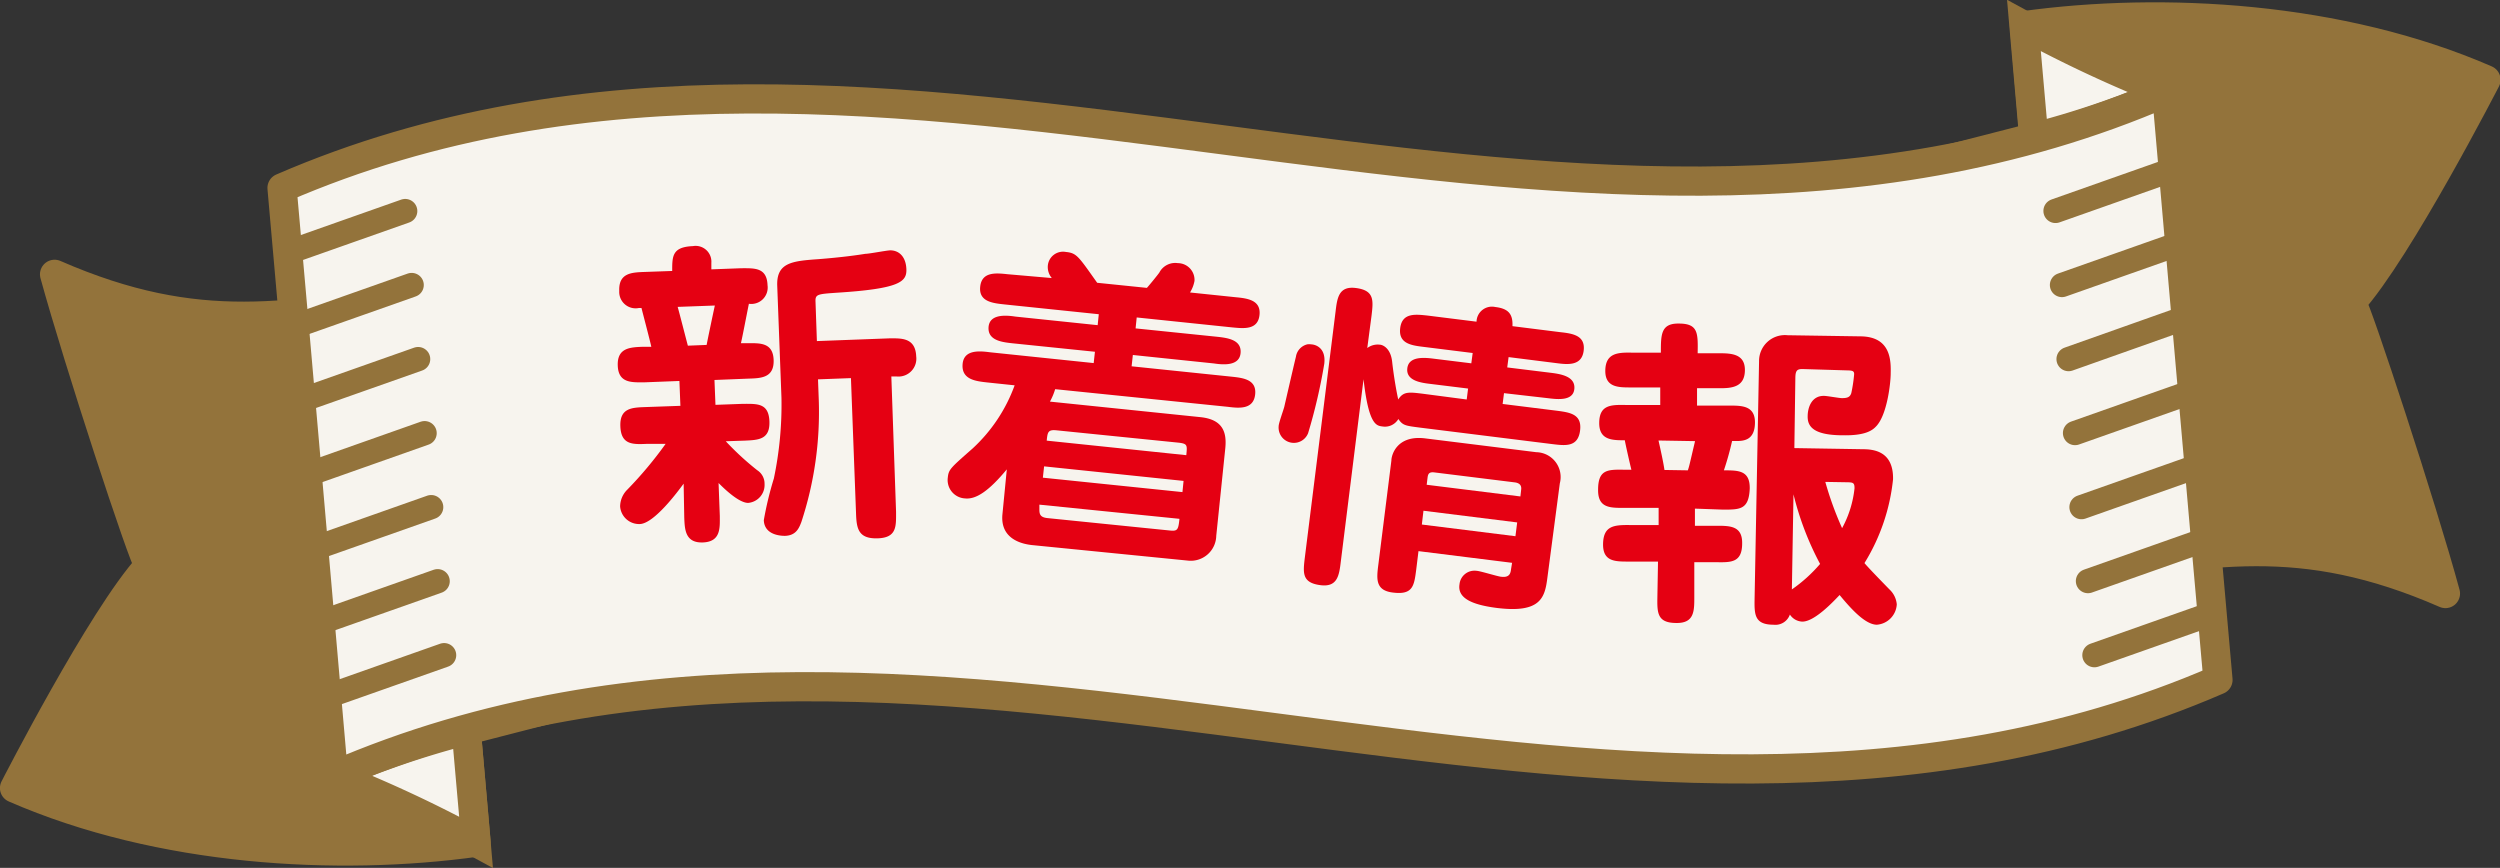 <svg id="レイヤー_1" data-name="レイヤー 1" xmlns="http://www.w3.org/2000/svg" width="201.13" height="69.82" viewBox="0 0 201.13 69.82"><rect x="0" y="0" width="201.13" height="69.82" fill="#333333" stroke="none"/><defs><style>.cls-1{fill:#93733b;}.cls-1,.cls-2,.cls-3,.cls-4{stroke:#93733b;}.cls-1,.cls-3,.cls-4{stroke-linejoin:round;}.cls-1,.cls-2,.cls-3{stroke-width:2.35px;}.cls-2,.cls-3{fill:#f7f4ee;}.cls-2{stroke-miterlimit:10;}.cls-4{fill:none;stroke-linecap:round;stroke-width:1.95px;}.cls-5{fill:#e50012;}</style></defs><title>news_title</title><path class="cls-1" d="M4.39,22.07C6.29,29,11.51,44.93,12,45.5l0,0c0,.08,0,.07,0,0C8.2,49.66,1.17,63.4,1.17,63.4c11.73,5.12,26,5.9,37.13,4.36-.88-10.05-3-33.89-3.84-43.94C23.31,25.36,16.12,27.19,4.39,22.07Z"/><path class="cls-2" d="M26.83,62.41A104,104,0,0,1,38.3,67.76c-.26-3-.53-6-.79-9A72.93,72.93,0,0,0,26.83,62.41Z"/><path class="cls-1" d="M189.16,24.34c0-.08,0-.07,0,0C192.93,20.16,200,6.42,200,6.42c-11.73-5.11-26-5.89-37.13-4.36L166.68,46c11.14-1.54,18.33-3.37,30.06,1.75-1.9-7-7.12-22.86-7.56-23.43Z"/><path class="cls-2" d="M174.3,7.41a102.23,102.23,0,0,1-11.47-5.35c.26,3,.53,6,.79,9A72.53,72.53,0,0,0,174.3,7.41Z"/><path class="cls-3" d="M22.69,15.12c1,11.16,3.16,36.13,4.14,47.29,48.91-21.18,102.7,13.47,151.61-7.71-1-11.16-3.16-36.12-4.14-47.29C125.39,28.59,71.6-6.06,22.69,15.12Z"/><line class="cls-4" x1="23.22" y1="20.29" x2="32.6" y2="16.98"/><line class="cls-4" x1="23.74" y1="26.24" x2="33.12" y2="22.93"/><line class="cls-4" x1="24.26" y1="32.2" x2="33.64" y2="28.89"/><line class="cls-4" x1="24.79" y1="38.16" x2="34.16" y2="34.85"/><line class="cls-4" x1="25.31" y1="44.11" x2="34.69" y2="40.8"/><line class="cls-4" x1="25.83" y1="50.07" x2="35.21" y2="46.76"/><line class="cls-4" x1="26.35" y1="56.02" x2="35.73" y2="52.71"/><line class="cls-4" x1="177.88" y1="49.4" x2="168.5" y2="52.71"/><line class="cls-4" x1="177.36" y1="43.44" x2="167.98" y2="46.75"/><line class="cls-4" x1="176.84" y1="37.49" x2="167.46" y2="40.8"/><line class="cls-4" x1="176.32" y1="31.53" x2="166.94" y2="34.84"/><line class="cls-4" x1="175.79" y1="25.57" x2="166.42" y2="28.89"/><line class="cls-4" x1="175.27" y1="19.62" x2="165.89" y2="22.93"/><line class="cls-4" x1="174.75" y1="13.66" x2="165.37" y2="16.97"/><path class="cls-5" d="M55,38.91c-.49.67-2.38,3.21-3.52,3.25a1.53,1.53,0,0,1-1.59-1.42,1.94,1.94,0,0,1,.58-1.35,31.45,31.45,0,0,0,3.08-3.68l-1.5,0c-1.15.05-2.08.08-2.14-1.4s.91-1.52,2-1.56l2.83-.1-.08-2-2.83.11c-1,0-2.08.08-2.13-1.35s1-1.47,2-1.51l.7,0c-.09-.44-.67-2.63-.79-3.12h-.21a1.32,1.32,0,0,1-1.58-1.37c-.06-1.45,1-1.49,2-1.53l2.26-.08c0-1.2,0-1.93,1.67-2a1.27,1.27,0,0,1,1.48,1.35l0,.52,2.39-.09c1.07,0,2.08-.08,2.13,1.37a1.32,1.32,0,0,1-1.5,1.49c-.18.87-.48,2.47-.64,3.17h.5c1,0,2.08-.08,2.13,1.35s-1,1.47-2,1.5l-2.76.11.08,2,2.2-.08c1.15,0,2.08-.08,2.14,1.4s-.88,1.51-2,1.56l-1.51.05a22.81,22.81,0,0,0,2.53,2.33,1.28,1.28,0,0,1,.59,1.1,1.45,1.45,0,0,1-1.32,1.53c-.86,0-2.3-1.53-2.38-1.6l.1,2.65c0,.91.11,2.07-1.35,2.13s-1.47-1.09-1.51-2Zm-.48-14.22c.12.41.7,2.68.82,3.12l1.51-.06c.08-.44.55-2.67.66-3.17ZM72.09,41.18c0,1.14.08,2.08-1.48,2.13s-1.7-.79-1.74-2l-.41-10.89-2.65.1.06,1.61A28.27,28.27,0,0,1,64.47,42c-.19.5-.43,1.08-1.31,1.11-.21,0-1.66,0-1.71-1.26a27.46,27.46,0,0,1,.81-3.36A28.92,28.92,0,0,0,62.87,32l-.34-9c-.07-1.87,1.18-2,3.31-2.15,1.92-.15,3.16-.33,3.78-.43.31,0,1.68-.27,2-.28.7,0,1.26.5,1.3,1.51s-.51,1.58-5.6,1.9c-1.56.11-1.74.12-1.71.74l.11,3.15,5.85-.22c.91,0,2.08-.08,2.14,1.45a1.44,1.44,0,0,1-1.56,1.62l-.44,0Z"/><path class="cls-5" d="M84.62,22.37a1.37,1.37,0,0,1-.32-1,1.23,1.23,0,0,1,1.45-1.1c.88.09,1,.34,2.52,2.48l4,.41c.15-.16.84-1,1-1.23a1.44,1.44,0,0,1,1.49-.76A1.35,1.35,0,0,1,96.1,22.6a2.7,2.7,0,0,1-.36.93l3.65.38c.93.09,2.07.21,1.94,1.43s-1.26,1.09-2.2,1l-7.68-.8-.09.88,6.52.67c.83.09,2,.22,1.93,1.28s-1.3,1-2.15.87l-6.52-.68-.1.91,8,.83c.93.1,2.07.21,1.94,1.43s-1.27,1.12-2.2,1L84.89,31.31a5.15,5.15,0,0,1-.42,1l12.11,1.25c1.81.19,2.12,1.22,2,2.48l-.73,7.07a2.05,2.05,0,0,1-2.2,2L83,43.85c-.59-.07-2.57-.38-2.35-2.5L81,37.76c-1.43,1.73-2.47,2.43-3.35,2.34a1.48,1.48,0,0,1-1.4-1.66c.07-.67.18-.76,2-2.36A12.87,12.87,0,0,0,81.63,31l-2.19-.23c-.91-.1-2.07-.22-2-1.43s1.3-1.12,2.2-1l8.35.87.1-.91-6.62-.68c-.83-.09-2-.22-1.94-1.28s1.31-1,2.16-.87l6.62.69.09-.88-7.6-.79c-.93-.1-2.07-.22-1.94-1.43s1.26-1.1,2.19-1Zm-1,18.23,0,.41c0,.39.1.61.64.67l9.85,1c.63.07.69-.06.78-.94ZM84,37.52l-.1.91,11.23,1.16.09-.9Zm11.44-.9c.08-.8.09-.91-.56-1l-9.88-1c-.7-.07-.72.16-.79.83Z"/><path class="cls-5" d="M105.54,27.71c.11,0,1.17.14,1,1.56a44.6,44.6,0,0,1-1.3,5.58,1.23,1.23,0,0,1-2.37-.56c0-.26.41-1.36.46-1.59s.82-3.57.93-4a1.21,1.21,0,0,1,.93-1A1.44,1.44,0,0,1,105.54,27.71ZM118,32.14l.11-.88-3-.37c-.77-.09-2-.25-1.89-1.25s1.37-.88,2.15-.78l3,.37.11-.83-3.93-.49c-1-.12-2.06-.26-1.9-1.52s1.26-1.1,2.22-1l3.92.49a1.24,1.24,0,0,1,1.51-1.18c1,.12,1.43.52,1.38,1.54l3.82.48c1,.11,2.06.25,1.91,1.49s-1.27,1.13-2.23,1l-3.81-.48-.11.83,3.49.43c.8.1,2,.28,1.91,1.29s-1.37.85-2.17.75L121,31.63l-.11.87,4.33.54c1.06.14,2.07.26,1.9,1.6s-1.17,1.22-2.23,1.09L114.22,34.4c-1.16-.15-1.36-.17-1.72-.69a1.25,1.25,0,0,1-1.28.6c-.49-.06-1.11-.14-1.52-3.8l-1.83,14.68c-.13,1.08-.26,2.06-1.62,1.89-1.53-.19-1.42-1-1.27-2.25l2.47-19.77c.13-1.08.25-2.06,1.62-1.89,1.52.19,1.42,1,1.27,2.25L110,28a1.39,1.39,0,0,1,1-.27c.23,0,.88.27,1,1.36s.32,2.27.49,3.05c.42-.66.86-.6,2-.46Zm3.65,13.14-7.53-.94-.18,1.47c-.17,1.32-.26,2.07-1.89,1.86-1.42-.17-1.3-1.13-1.16-2.24l1.05-8.38c0-.44.44-2.07,2.73-1.78l8.93,1.11a2,2,0,0,1,1.89,2.51l-1,7.59c-.2,1.6-.54,2.87-4.07,2.43-2.12-.27-3.17-.84-3-1.9a1.21,1.21,0,0,1,1.34-1.09c.28,0,1.7.45,2,.48.7.09.77-.29.81-.63Zm.41-3.25-7.54-.94-.13,1.11,7.53.94ZM114.78,39l7.54.94.06-.54c.06-.42-.22-.55-.5-.59l-6.45-.8c-.44-.06-.54.09-.58.42Z"/><path class="cls-5" d="M136.36,40.92l0,1.38,1.74,0c1.07,0,2.08,0,2.06,1.41,0,1.56-.88,1.54-2.1,1.52l-1.75,0,0,2.83c0,1.09,0,2.08-1.44,2.06-1.56,0-1.55-.83-1.53-2.11l.05-2.83-2.37,0c-1.09,0-2.08,0-2.05-1.43s.85-1.52,2.1-1.51l2.37,0,0-1.38-2.81,0c-1.12,0-2.08,0-2.06-1.46,0-1.64.78-1.63,2.11-1.61h.57c-.05-.16-.49-2.09-.53-2.37-1,0-2.08,0-2.06-1.42s.93-1.44,2.1-1.42l2.81,0,0-1.41-2.37,0c-1,0-2.08,0-2.05-1.38s1-1.44,2.1-1.42l2.37,0c0-1.45,0-2.36,1.44-2.34,1.56,0,1.55.75,1.52,2.39l1.74,0c1,0,2.08.06,2.06,1.38s-1,1.45-2.1,1.43l-1.75,0,0,1.4,2.6,0c1,0,2.08,0,2.06,1.39s-.88,1.47-1.56,1.46h-.28a23.42,23.42,0,0,1-.66,2.36c1.17,0,2.1,0,2.08,1.46C140.7,41,140,41,138.62,41Zm-.57-3.08c.11-.31.13-.44.58-2.35l-2.94-.05c.17.76.37,1.64.48,2.37Zm5.73-8.77a2.08,2.08,0,0,1,2.29-2.1l5.83.09c2.52,0,2.49,2,2.47,3,0,.71-.28,3.38-1.21,4.28-.29.3-.87.71-2.61.68-2.29,0-2.88-.64-2.86-1.53,0-.64.28-1.66,1.32-1.64.24,0,1.22.18,1.43.18.44,0,.65-.07.76-.4a12.12,12.12,0,0,0,.23-1.53c0-.24-.12-.29-.51-.3L145,29.69c-.44,0-.55.15-.56.7l-.08,5.66,5.48.09c.89,0,2.5.15,2.46,2.41A15.93,15.93,0,0,1,150,45.3c.3.37,1.69,1.79,2,2.11a1.87,1.87,0,0,1,.6,1.21A1.74,1.74,0,0,1,151,50.26c-.94,0-2.11-1.31-3-2.39-.44.46-2,2.15-3,2.14a1.24,1.24,0,0,1-1-.57,1.23,1.23,0,0,1-1.31.82c-1.56,0-1.55-.84-1.53-2.11Zm2.64,18.35a11.94,11.94,0,0,0,2.27-2.05,23.9,23.9,0,0,1-2.14-5.6Zm2.69-8.65a26.5,26.5,0,0,0,1.35,3.72,8.56,8.56,0,0,0,1-3.21c0-.42-.1-.47-.54-.48Z"/></svg>